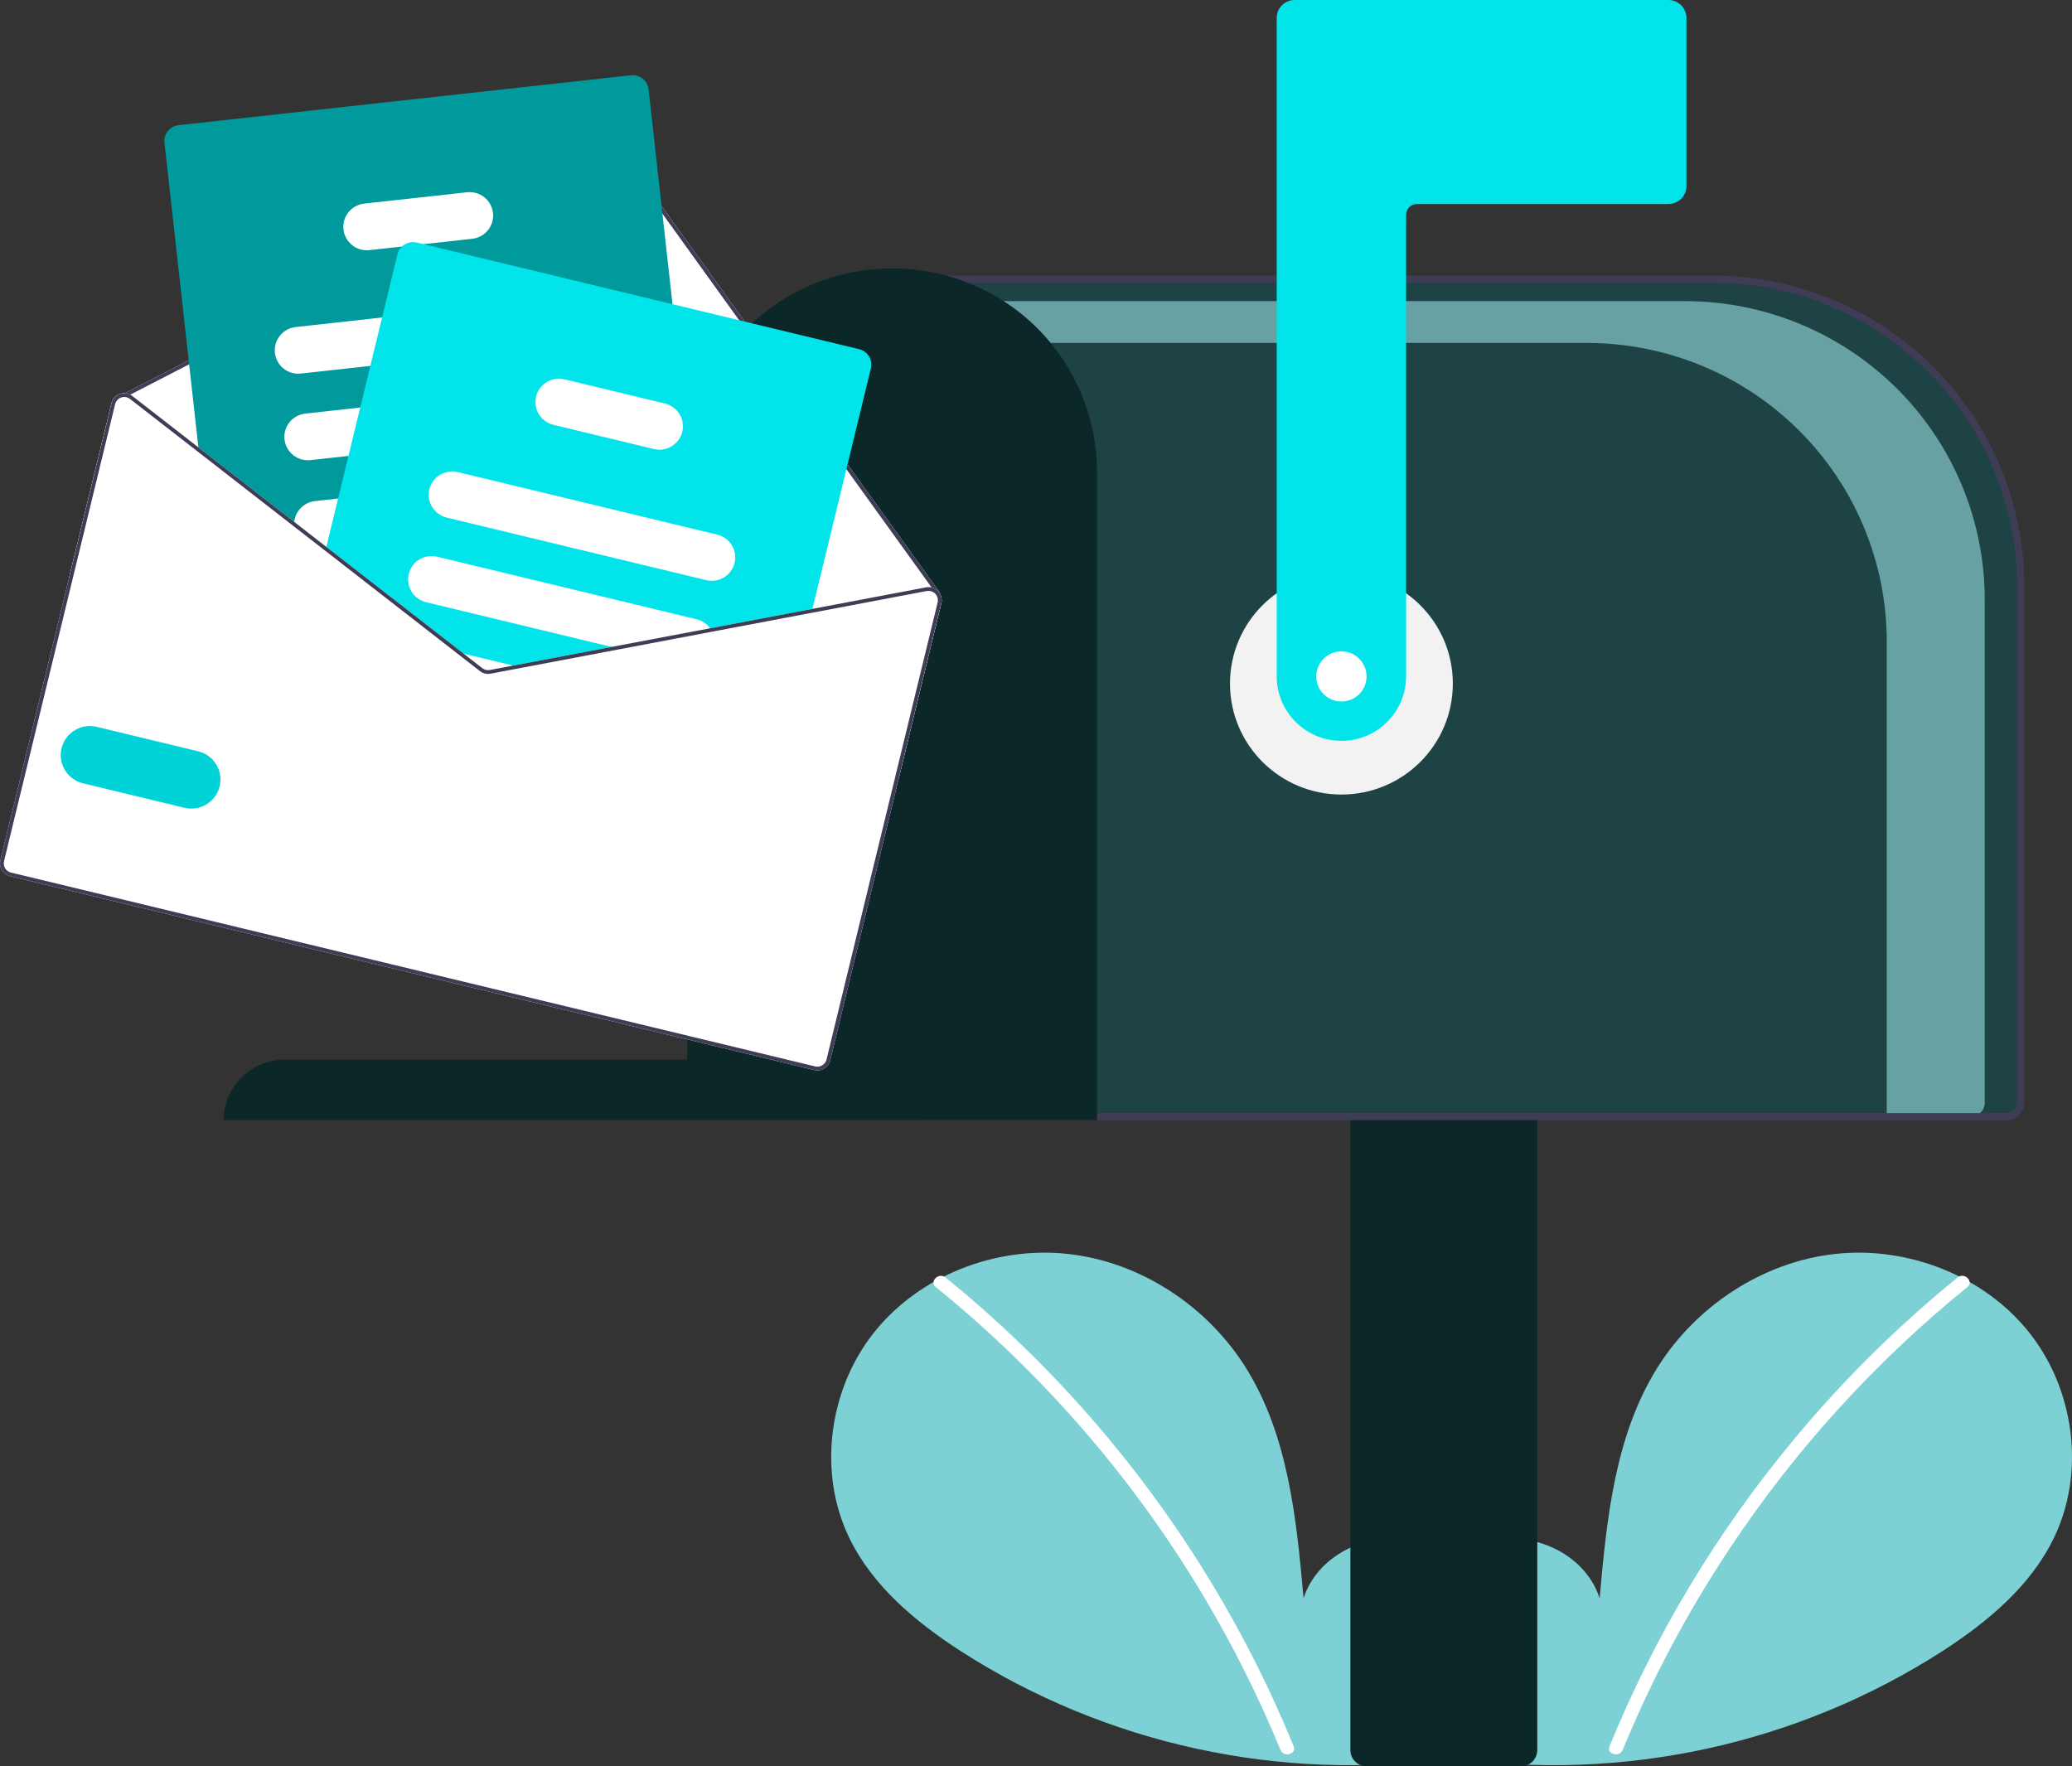 <svg width="278" height="237" viewBox="0 0 278 237" fill="none" xmlns="http://www.w3.org/2000/svg">
<rect x="0" y="0" width="278" height="237" fill="#333333" stroke="none"/>
<g clip-path="url(#clip0_74_3859)">
<path opacity="0.8" d="M125.887 37.972H229.788C252.431 37.972 270.788 56.328 270.788 78.972V149.271H125.887V37.972Z" fill="#19474A"/>
<path d="M196.301 234.527C191.838 230.771 189.128 224.839 189.839 219.063C190.549 213.288 194.953 207.978 200.664 206.752C206.375 205.525 212.886 208.92 214.621 214.477C215.575 203.764 216.675 192.603 222.394 183.481C227.572 175.221 236.541 169.31 246.261 168.253C255.982 167.195 266.216 171.189 272.278 178.829C278.34 186.47 279.824 197.578 275.578 206.35C272.451 212.812 266.688 217.621 260.651 221.533C241.142 234.069 217.743 239.167 194.76 235.889" fill="#7DD1D5"/>
<path d="M262.665 171.411C254.645 177.916 247.287 185.193 240.698 193.134C230.387 205.52 222.043 219.407 215.956 234.311C215.511 235.398 217.284 235.872 217.724 234.796C221.595 225.373 226.383 216.351 232.021 207.858C240.812 194.591 251.583 182.736 263.962 172.702C264.877 171.959 263.573 170.674 262.665 171.411V171.411Z" fill="white"/>
<path d="M193.22 234.527C197.682 230.771 200.393 224.839 199.682 219.063C198.971 213.288 194.568 207.978 188.857 206.752C183.146 205.525 176.635 208.92 174.9 214.477C173.945 203.764 172.845 192.603 167.127 183.481C161.948 175.221 152.979 169.31 143.259 168.253C133.539 167.195 123.305 171.189 117.243 178.829C111.181 186.47 109.697 197.578 113.942 206.35C117.07 212.812 122.832 217.621 128.87 221.533C148.379 234.069 171.778 239.167 194.761 235.889" fill="#7DD1D5"/>
<path d="M126.855 171.411C134.875 177.916 142.233 185.193 148.822 193.134C159.133 205.52 167.477 219.407 173.564 234.311C174.009 235.398 172.236 235.872 171.796 234.796C161.838 210.574 145.94 189.225 125.558 172.702C124.643 171.959 125.947 170.674 126.855 171.411V171.411Z" fill="white"/>
<path d="M179.977 106.614C171.721 106.614 165.028 99.949 165.028 91.726C165.028 83.504 171.721 76.839 179.977 76.839C188.233 76.839 194.926 83.504 194.926 91.726C194.926 99.949 188.233 106.614 179.977 106.614Z" fill="#F2F2F2"/>
<path d="M226.067 40.406H123.073V46.018H212.919C218.201 46.018 223.432 47.054 228.313 49.068C233.193 51.081 237.628 54.032 241.363 57.752C245.098 61.472 248.061 65.888 250.083 70.748C252.104 75.609 253.145 80.818 253.145 86.079V149.836H264.415C264.913 149.836 265.391 149.638 265.743 149.288C266.095 148.937 266.293 148.461 266.293 147.965V80.467C266.293 75.207 265.252 69.997 263.231 65.137C261.209 60.276 258.246 55.86 254.511 52.14C250.776 48.42 246.341 45.469 241.461 43.456C236.58 41.442 231.349 40.406 226.067 40.406V40.406Z" fill="#67A1A4"/>
<path d="M206.256 234.839V149.596H181.18V234.839C181.181 235.412 181.41 235.961 181.817 236.366C182.223 236.771 182.775 236.999 183.35 237H204.086C204.661 236.999 205.213 236.771 205.62 236.366C206.026 235.961 206.255 235.412 206.256 234.839Z" fill="#0C2728"/>
<path d="M271.598 147.915V78.599C271.585 67.564 267.178 56.985 259.343 49.183C251.509 41.38 240.886 36.991 229.806 36.978H123.556V150.316H269.187C269.826 150.315 270.439 150.062 270.891 149.612C271.343 149.162 271.597 148.551 271.598 147.915V147.915ZM124.52 37.939H229.806C240.63 37.951 251.008 42.239 258.662 49.862C266.316 57.484 270.621 67.819 270.633 78.599V147.915C270.633 148.297 270.48 148.663 270.209 148.933C269.938 149.203 269.57 149.355 269.187 149.355H124.52V37.939Z" fill="#3F3D56"/>
<path d="M179.976 99.41C182.278 99.408 184.484 98.496 186.111 96.876C187.738 95.255 188.654 93.058 188.656 90.766V28.815C188.657 28.433 188.809 28.066 189.08 27.796C189.352 27.526 189.719 27.374 190.103 27.374H223.858C224.498 27.373 225.11 27.12 225.563 26.67C226.015 26.22 226.269 25.609 226.27 24.973V2.401C226.269 1.765 226.015 1.154 225.563 0.704C225.11 0.254 224.498 0.001 223.858 0H173.707C173.068 0.001 172.455 0.254 172.003 0.704C171.551 1.154 171.297 1.765 171.296 2.401V90.766C171.299 93.058 172.214 95.255 173.842 96.876C175.469 98.496 177.675 99.408 179.976 99.41Z" fill="#00E4EA"/>
<path d="M119.699 36.018C112.424 36.003 105.442 38.866 100.287 43.978C95.132 49.091 92.228 56.033 92.212 63.277V142.186H38.204C36.034 142.181 33.952 143.035 32.414 144.56C30.877 146.085 30.01 148.155 30.006 150.316H147.186V63.277C147.17 56.033 144.266 49.091 139.111 43.978C133.956 38.866 126.974 36.003 119.699 36.018Z" fill="#0C2728"/>
<path d="M126.294 80.954L120.603 104.368L9.267 77.527L14.958 54.112C15.027 53.826 15.167 53.561 15.366 53.343C15.565 53.126 15.816 52.961 16.095 52.866C16.302 52.793 16.52 52.761 16.739 52.769L81.095 19.584C81.473 19.392 81.906 19.34 82.318 19.439C82.73 19.538 83.092 19.779 83.341 20.121L114.357 63.196L126.05 79.439C126.071 79.468 126.086 79.5 126.093 79.535C126.101 79.57 126.101 79.605 126.093 79.64C126.331 80.034 126.403 80.506 126.294 80.954V80.954Z" fill="white"/>
<path d="M126.094 79.64C126.088 79.67 126.077 79.699 126.06 79.725C126.043 79.751 126.021 79.774 125.996 79.792C125.966 79.812 125.931 79.826 125.895 79.834C125.86 79.841 125.823 79.84 125.787 79.833C125.729 79.817 125.678 79.782 125.643 79.733L125.602 79.678L124.994 78.83L113.937 63.479L82.93 20.414C82.753 20.17 82.494 19.997 82.2 19.927C81.906 19.857 81.597 19.894 81.328 20.032L17.47 52.961L16.896 53.257C16.873 53.266 16.849 53.275 16.825 53.282C16.782 53.274 16.738 53.27 16.694 53.269C16.634 53.249 16.584 53.207 16.555 53.151C16.539 53.122 16.529 53.09 16.526 53.057C16.523 53.024 16.527 52.991 16.537 52.96C16.546 52.928 16.562 52.899 16.584 52.873C16.605 52.848 16.631 52.827 16.66 52.811L16.739 52.769L81.096 19.584C81.473 19.392 81.907 19.34 82.319 19.439C82.73 19.538 83.093 19.779 83.341 20.121L114.358 63.196L126.051 79.439C126.072 79.468 126.087 79.5 126.094 79.535C126.102 79.57 126.101 79.605 126.094 79.64V79.64Z" fill="#3F3D56"/>
<path d="M92.655 82.028L90.176 82.301L71.783 84.331L59.59 85.675L58.87 85.755L43.654 73.919L43.072 73.466L39.478 70.671L26.692 60.727L26.616 60.028L22.068 19.153C22.006 18.59 22.171 18.026 22.526 17.583C22.881 17.141 23.398 16.857 23.963 16.794L84.653 10.099C85.218 10.037 85.785 10.201 86.229 10.555C86.673 10.909 86.958 11.423 87.022 11.986L90.229 40.818L92.008 56.803L93.599 71.104L94.337 77.746L94.552 79.669C94.613 80.233 94.448 80.797 94.092 81.239C93.737 81.681 93.22 81.965 92.655 82.028V82.028Z" fill="#009A9D"/>
<path d="M75.978 46.198L49.689 49.098L40.366 50.126C39.954 50.172 39.537 50.136 39.14 50.021C38.742 49.906 38.371 49.714 38.048 49.456C37.724 49.199 37.455 48.88 37.255 48.519C37.056 48.157 36.93 47.76 36.884 47.35C36.839 46.94 36.874 46.526 36.99 46.129C37.105 45.733 37.298 45.364 37.557 45.042C37.815 44.72 38.135 44.452 38.498 44.253C38.861 44.054 39.26 43.928 39.671 43.883L51.267 42.604L75.281 39.952C76.113 39.861 76.947 40.102 77.6 40.622C78.253 41.143 78.672 41.901 78.764 42.729C78.856 43.557 78.615 44.387 78.092 45.038C77.57 45.689 76.809 46.106 75.978 46.198Z" fill="white"/>
<path d="M77.473 57.78C77.405 57.792 77.337 57.804 77.268 57.811L46.751 61.178L41.655 61.741C40.824 61.833 39.99 61.592 39.337 61.071C38.684 60.55 38.265 59.792 38.173 58.964C38.081 58.136 38.323 57.305 38.846 56.654C39.369 56.004 40.13 55.587 40.962 55.496L48.329 54.684L72.503 52.016L76.571 51.567C77.385 51.477 78.202 51.705 78.85 52.204C79.497 52.702 79.925 53.432 80.042 54.239C80.159 55.046 79.956 55.867 79.477 56.527C78.998 57.188 78.279 57.637 77.473 57.78V57.78Z" fill="white"/>
<path d="M80.927 68.049C80.677 68.463 80.335 68.813 79.927 69.074C79.519 69.334 79.055 69.497 78.574 69.55L66.066 70.93L43.788 73.388L43.783 73.387L43.071 73.466L39.477 70.671C39.455 70.458 39.455 70.244 39.477 70.032C39.553 69.319 39.871 68.653 40.378 68.144C40.886 67.636 41.552 67.315 42.267 67.235L45.362 66.892L57.638 65.54L66.471 64.564L77.88 63.305C78.465 63.24 79.056 63.34 79.587 63.593C80.118 63.845 80.567 64.241 80.884 64.734C81.201 65.228 81.373 65.8 81.381 66.386C81.388 66.971 81.231 67.548 80.927 68.049L80.927 68.049Z" fill="white"/>
<path d="M63.358 32.042L56.817 32.763L53.928 33.083L49.564 33.564C48.733 33.655 47.898 33.414 47.245 32.893C46.592 32.373 46.174 31.615 46.082 30.786C45.99 29.958 46.232 29.128 46.755 28.477C47.278 27.827 48.039 27.41 48.87 27.318L62.662 25.798C63.493 25.706 64.327 25.947 64.98 26.467C65.633 26.987 66.052 27.745 66.145 28.573C66.237 29.401 65.996 30.232 65.473 30.882C64.95 31.533 64.19 31.95 63.358 32.042V32.042Z" fill="white"/>
<path d="M116.846 49.432L108.872 82.239L95.562 84.76L83.25 87.094L70.04 89.597L65.819 90.397C65.572 90.444 65.318 90.437 65.073 90.378C64.829 90.32 64.6 90.209 64.402 90.055L61.015 87.422L58.871 85.754L43.656 73.919L53.331 34.119C53.426 33.723 53.635 33.363 53.931 33.082C54.19 32.834 54.509 32.654 54.856 32.561C55.204 32.467 55.57 32.462 55.92 32.546L115.266 46.853C115.819 46.987 116.296 47.334 116.592 47.817C116.888 48.301 116.98 48.882 116.846 49.432V49.432Z" fill="#00E4EA"/>
<path d="M98.56 75.532C98.363 76.341 97.851 77.039 97.137 77.473C96.423 77.907 95.566 78.041 94.753 77.846L59.93 69.45C59.117 69.253 58.416 68.743 57.981 68.033C57.545 67.322 57.411 66.468 57.606 65.658C57.615 65.618 57.627 65.579 57.64 65.54C57.863 64.759 58.38 64.095 59.083 63.686C59.787 63.276 60.622 63.154 61.414 63.345L96.237 71.74C97.05 71.937 97.751 72.446 98.186 73.157C98.622 73.868 98.757 74.722 98.56 75.532Z" fill="white"/>
<path d="M95.561 84.76L83.249 87.094L57.168 80.807C56.355 80.611 55.653 80.101 55.218 79.39C54.782 78.679 54.648 77.825 54.844 77.015C55.041 76.205 55.553 75.507 56.267 75.073C56.981 74.639 57.839 74.505 58.652 74.701L93.475 83.096C94.203 83.27 94.844 83.698 95.282 84.302C95.388 84.447 95.481 84.6 95.561 84.76Z" fill="white"/>
<path d="M70.039 89.598L65.818 90.397C65.571 90.444 65.317 90.438 65.073 90.379C64.828 90.32 64.599 90.21 64.401 90.056L61.014 87.422L70.039 89.598Z" fill="white"/>
<path d="M91.542 57.94C91.345 58.749 90.833 59.447 90.119 59.881C89.405 60.315 88.548 60.449 87.735 60.254L74.247 57.002C73.435 56.805 72.734 56.295 72.298 55.584C71.863 54.873 71.728 54.02 71.924 53.21C72.029 52.775 72.227 52.368 72.505 52.016C72.878 51.541 73.38 51.182 73.953 50.984C74.525 50.785 75.142 50.755 75.731 50.896L89.219 54.148C90.032 54.344 90.733 54.854 91.169 55.565C91.605 56.276 91.739 57.13 91.542 57.94V57.94Z" fill="white"/>
<path d="M83.249 87.094L70.038 89.598L65.818 90.398C65.571 90.444 65.317 90.437 65.073 90.378C64.829 90.32 64.6 90.21 64.401 90.056L61.013 87.422L62.202 87.709L64.712 89.659C64.854 89.768 65.017 89.847 65.192 89.889C65.366 89.931 65.548 89.936 65.724 89.903L68.849 89.311L82.06 86.807L83.249 87.094ZM43.786 73.388L43.657 73.917L43.071 73.464L43.786 73.388ZM83.249 87.094L70.038 89.598L65.818 90.398C65.571 90.444 65.317 90.437 65.073 90.378C64.829 90.32 64.6 90.21 64.401 90.056L61.013 87.422L62.202 87.709L64.712 89.659C64.854 89.768 65.017 89.847 65.192 89.889C65.366 89.931 65.548 89.936 65.724 89.903L68.849 89.311L82.06 86.807L83.249 87.094ZM83.249 87.094L70.038 89.598L65.818 90.398C65.571 90.444 65.317 90.437 65.073 90.378C64.829 90.32 64.6 90.21 64.401 90.056L61.013 87.422L62.202 87.709L64.712 89.659C64.854 89.768 65.017 89.847 65.192 89.889C65.366 89.931 65.548 89.936 65.724 89.903L68.849 89.311L82.06 86.807L83.249 87.094ZM126.294 80.953L111.386 142.285C111.275 142.738 110.988 143.129 110.589 143.372C110.189 143.615 109.709 143.69 109.253 143.581L1.351 117.567C0.896 117.457 0.503 117.172 0.26 116.773C0.016 116.375 -0.06 115.897 0.05 115.444L14.958 54.112C15.027 53.825 15.167 53.561 15.366 53.343C15.565 53.125 15.816 52.961 16.095 52.865C16.302 52.793 16.52 52.76 16.739 52.769C16.994 52.776 17.243 52.842 17.469 52.96C17.573 53.009 17.671 53.07 17.762 53.141L26.617 60.028L39.478 70.033L43.787 73.385L43.786 73.388L43.789 73.389L59.59 85.673L62.202 87.709L64.712 89.659C64.854 89.768 65.017 89.847 65.192 89.889C65.366 89.931 65.548 89.936 65.724 89.903L68.849 89.311L82.06 86.807L95.284 84.302L124.247 78.813C124.494 78.765 124.748 78.77 124.993 78.829C125.322 78.91 125.622 79.082 125.855 79.327C125.945 79.423 126.024 79.528 126.093 79.64C126.331 80.034 126.403 80.506 126.294 80.953V80.953ZM83.249 87.094L70.038 89.598L65.818 90.398C65.571 90.444 65.317 90.437 65.073 90.378C64.829 90.32 64.6 90.21 64.401 90.056L61.013 87.422L62.202 87.709L64.712 89.659C64.854 89.768 65.017 89.847 65.192 89.889C65.366 89.931 65.548 89.936 65.724 89.903L68.849 89.311L82.06 86.807L83.249 87.094ZM83.249 87.094L70.038 89.598L65.818 90.398C65.571 90.444 65.317 90.437 65.073 90.378C64.829 90.32 64.6 90.21 64.401 90.056L61.013 87.422L62.202 87.709L64.712 89.659C64.854 89.768 65.017 89.847 65.192 89.889C65.366 89.931 65.548 89.936 65.724 89.903L68.849 89.311L82.06 86.807L83.249 87.094ZM83.249 87.094L70.038 89.598L65.818 90.398C65.571 90.444 65.317 90.437 65.073 90.378C64.829 90.32 64.6 90.21 64.401 90.056L61.013 87.422L62.202 87.709L64.712 89.659C64.854 89.768 65.017 89.847 65.192 89.889C65.366 89.931 65.548 89.936 65.724 89.903L68.849 89.311L82.06 86.807L83.249 87.094Z" fill="white"/>
<path d="M83.249 87.094L70.038 89.598L65.818 90.398C65.571 90.444 65.317 90.437 65.073 90.378C64.829 90.32 64.6 90.21 64.401 90.056L61.013 87.422L62.202 87.709L64.712 89.659C64.854 89.768 65.017 89.847 65.192 89.889C65.366 89.931 65.548 89.936 65.724 89.903L68.849 89.311L82.06 86.807L83.249 87.094ZM43.786 73.388L43.657 73.917L43.071 73.464L43.786 73.388ZM83.249 87.094L70.038 89.598L65.818 90.398C65.571 90.444 65.317 90.437 65.073 90.378C64.829 90.32 64.6 90.21 64.401 90.056L61.013 87.422L62.202 87.709L64.712 89.659C64.854 89.768 65.017 89.847 65.192 89.889C65.366 89.931 65.548 89.936 65.724 89.903L68.849 89.311L82.06 86.807L83.249 87.094ZM83.249 87.094L70.038 89.598L65.818 90.398C65.571 90.444 65.317 90.437 65.073 90.378C64.829 90.32 64.6 90.21 64.401 90.056L61.013 87.422L62.202 87.709L64.712 89.659C64.854 89.768 65.017 89.847 65.192 89.889C65.366 89.931 65.548 89.936 65.724 89.903L68.849 89.311L82.06 86.807L83.249 87.094ZM125.602 79.677L125.536 79.726C125.525 79.709 125.506 79.692 125.492 79.674C125.346 79.522 125.164 79.409 124.963 79.345C124.763 79.281 124.549 79.267 124.342 79.305L95.56 84.758L83.249 87.094L70.038 89.598L65.818 90.398C65.571 90.444 65.317 90.437 65.073 90.378C64.829 90.32 64.6 90.21 64.401 90.056L61.013 87.422L62.202 87.709L64.712 89.659C64.854 89.768 65.017 89.847 65.192 89.889C65.366 89.931 65.548 89.936 65.724 89.903L68.849 89.311L82.06 86.807L95.284 84.302L124.247 78.813C124.494 78.765 124.748 78.77 124.993 78.829L125.602 79.677ZM126.294 80.953L111.386 142.285C111.275 142.738 110.988 143.129 110.589 143.372C110.189 143.615 109.709 143.69 109.253 143.581L1.351 117.567C0.896 117.457 0.503 117.172 0.26 116.773C0.016 116.375 -0.06 115.897 0.05 115.444L14.958 54.112C15.027 53.825 15.167 53.561 15.366 53.343C15.565 53.125 15.816 52.961 16.095 52.865C16.302 52.793 16.52 52.76 16.739 52.769C16.994 52.776 17.243 52.842 17.469 52.96C17.573 53.009 17.671 53.07 17.762 53.141L26.617 60.028L39.478 70.033L43.787 73.385L43.786 73.388L43.789 73.389L59.59 85.673L62.202 87.709L64.712 89.659C64.854 89.768 65.017 89.847 65.192 89.889C65.366 89.931 65.548 89.936 65.724 89.903L68.849 89.311L82.06 86.807L95.284 84.302L124.247 78.813C124.494 78.765 124.748 78.77 124.993 78.829C125.322 78.91 125.622 79.082 125.855 79.327C125.945 79.423 126.024 79.528 126.093 79.64C126.331 80.034 126.403 80.506 126.294 80.953V80.953ZM125.802 80.835C125.846 80.654 125.849 80.466 125.811 80.284C125.772 80.102 125.693 79.93 125.58 79.783C125.57 79.761 125.555 79.742 125.536 79.726C125.525 79.709 125.506 79.692 125.492 79.674C125.346 79.522 125.164 79.409 124.963 79.345C124.763 79.281 124.549 79.267 124.342 79.305L95.56 84.758L83.249 87.094L70.038 89.598L65.818 90.398C65.571 90.444 65.317 90.437 65.073 90.378C64.829 90.32 64.6 90.21 64.401 90.056L61.013 87.422L58.87 85.754L43.657 73.917L43.071 73.464L39.48 70.67L26.693 60.724L17.448 53.534C17.307 53.425 17.145 53.347 16.972 53.305C16.923 53.293 16.874 53.285 16.825 53.281C16.781 53.273 16.738 53.269 16.694 53.269C16.546 53.267 16.399 53.291 16.259 53.339C16.06 53.408 15.881 53.526 15.739 53.681C15.597 53.837 15.497 54.025 15.446 54.229L0.538 115.561C0.499 115.722 0.492 115.889 0.517 116.052C0.543 116.216 0.601 116.372 0.687 116.514C0.774 116.655 0.887 116.778 1.021 116.875C1.156 116.972 1.308 117.042 1.469 117.081L109.371 143.095C109.697 143.173 110.04 143.119 110.326 142.945C110.611 142.771 110.816 142.491 110.894 142.167L125.802 80.835ZM83.249 87.094L70.038 89.598L65.818 90.398C65.571 90.444 65.317 90.437 65.073 90.378C64.829 90.32 64.6 90.21 64.401 90.056L61.013 87.422L62.202 87.709L64.712 89.659C64.854 89.768 65.017 89.847 65.192 89.889C65.366 89.931 65.548 89.936 65.724 89.903L68.849 89.311L82.06 86.807L83.249 87.094ZM83.249 87.094L70.038 89.598L65.818 90.398C65.571 90.444 65.317 90.437 65.073 90.378C64.829 90.32 64.6 90.21 64.401 90.056L61.013 87.422L62.202 87.709L64.712 89.659C64.854 89.768 65.017 89.847 65.192 89.889C65.366 89.931 65.548 89.936 65.724 89.903L68.849 89.311L82.06 86.807L83.249 87.094ZM83.249 87.094L70.038 89.598L65.818 90.398C65.571 90.444 65.317 90.437 65.073 90.378C64.829 90.32 64.6 90.21 64.401 90.056L61.013 87.422L62.202 87.709L64.712 89.659C64.854 89.768 65.017 89.847 65.192 89.889C65.366 89.931 65.548 89.936 65.724 89.903L68.849 89.311L82.06 86.807L83.249 87.094Z" fill="#3F3D56"/>
<path d="M29.473 105.518C29.716 104.513 29.549 103.453 29.008 102.571C28.468 101.688 27.598 101.055 26.589 100.811L12.97 97.528C11.963 97.288 10.901 97.457 10.017 97.996C9.134 98.535 8.501 99.4 8.257 100.403C8.014 101.406 8.179 102.464 8.717 103.346C9.255 104.227 10.122 104.861 11.128 105.107L24.747 108.39C25.756 108.632 26.82 108.466 27.706 107.927C28.592 107.389 29.228 106.522 29.473 105.518Z" fill="#00D3D8"/>
<path d="M179.976 94.128C178.112 94.128 176.6 92.623 176.6 90.766C176.6 88.909 178.112 87.404 179.976 87.404C181.84 87.404 183.352 88.909 183.352 90.766C183.352 92.623 181.84 94.128 179.976 94.128Z" fill="white"/>
</g>
<defs>
<clipPath id="clip0_74_3859">
<rect width="278" height="237" fill="white" transform="matrix(-1 0 0 1 278 0)"/>
</clipPath>
</defs>
</svg>
